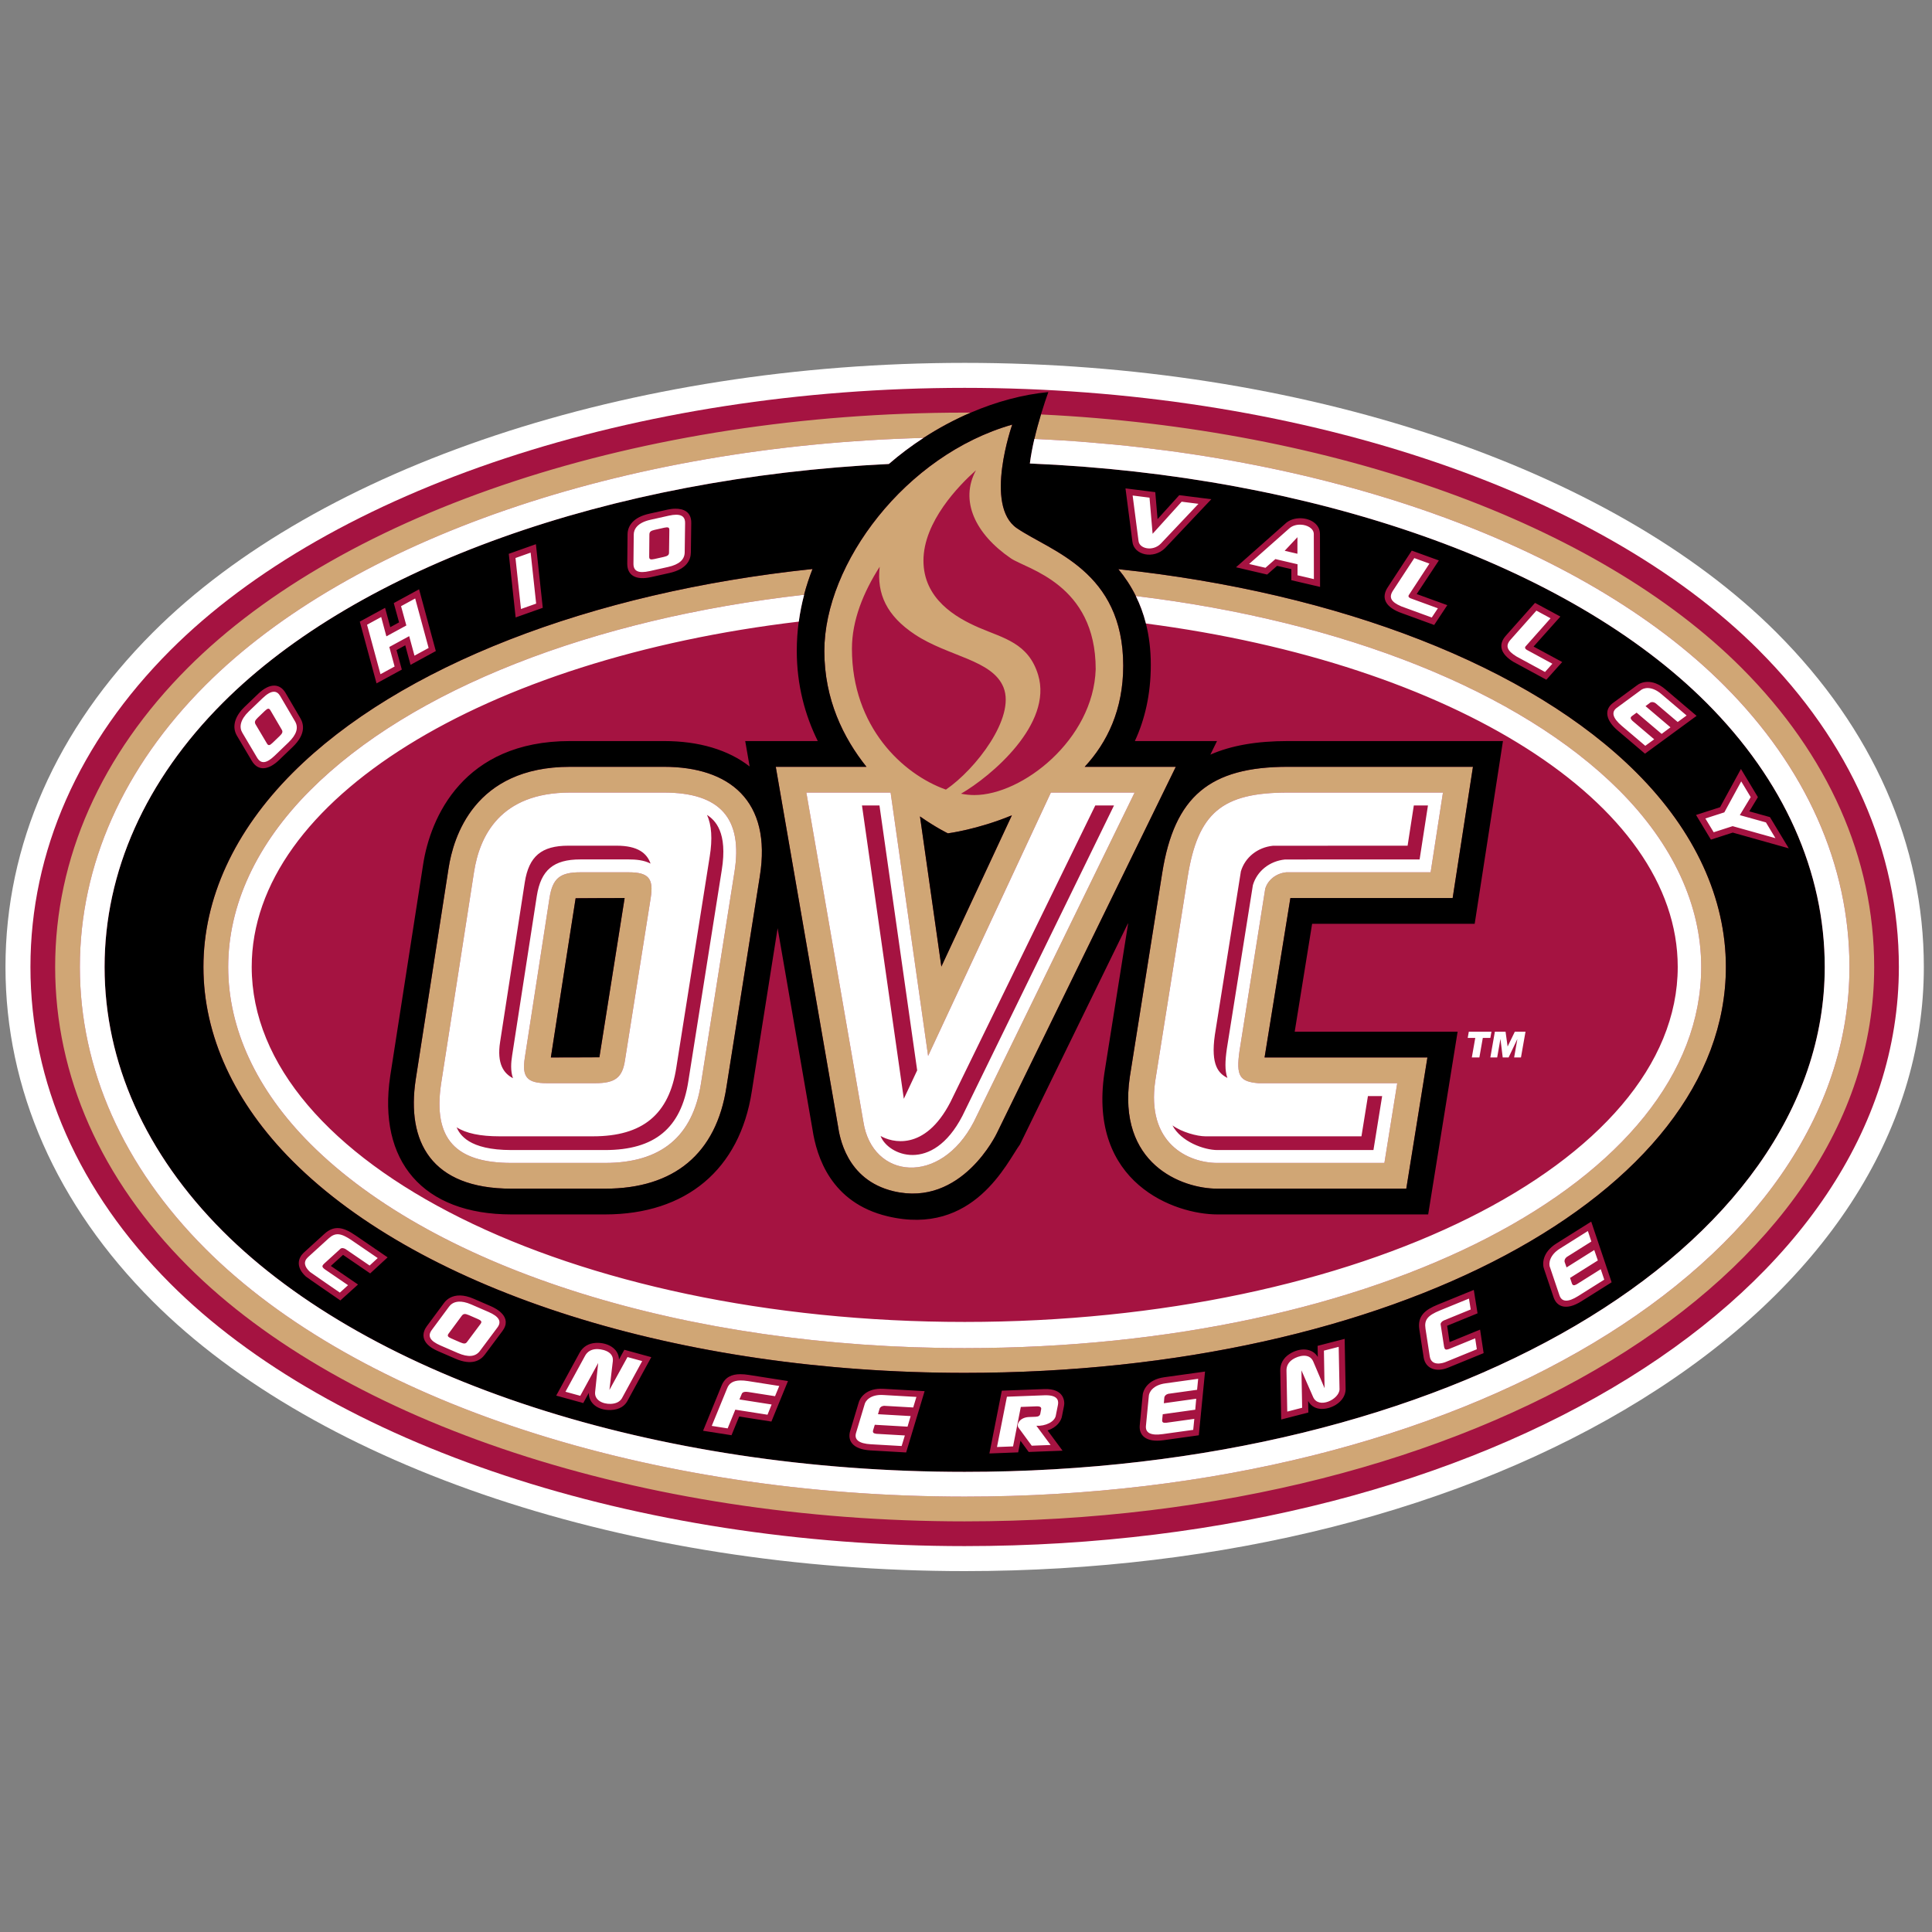 <?xml version="1.0" encoding="UTF-8" standalone="no"?>
<svg width="250px" height="250px" viewBox="0 0 250 250" version="1.1" xmlns="http://www.w3.org/2000/svg" xmlns:xlink="http://www.w3.org/1999/xlink">
    <rect x="0" y="0" width="250" height="250" fill="#808080" stroke="none"/>
    <!-- Generator: Sketch 50 (54983) - http://www.bohemiancoding.com/sketch -->
    <title>Ohio Valley</title>
    <desc>Created with Sketch.</desc>
    <defs></defs>
    <g id="Ohio-Valley" stroke="none" stroke-width="1" fill="none" fill-rule="evenodd">
        <g id="Ohio_Valley_Conference_logo" transform="translate(0, 46)" fill-rule="nonzero">
            <g id="Group" transform="translate(125.203, 79.534) scale(-1, 1) rotate(-180) translate(-125.203, -79.534) translate(0.625, 0.245)">
                <g transform="translate(0.084, 0.995)" id="Shape">
                    <g fill="#FFFFFF">
                        <path d="M19.05,121.967 L19.05,121.966 C6.587,109.481 0,94.522 0,78.701 C0,62.875 6.587,47.917 19.05,35.437 C40.554,13.904 80.811,0.528 124.117,0.528 C157.495,0.528 188.592,8.41 211.681,22.723 C235.253,37.335 248.235,57.216 248.235,78.701 C248.235,94.524 241.647,109.484 229.184,121.964 C207.682,143.496 167.423,156.873 124.117,156.873 C80.812,156.873 40.55,143.496 19.049,121.964"></path>
                    </g>
                    <g transform="translate(3.167, 3.7)">
                        <path d="M223.738,115.978 C202.818,136.927 163.434,149.939 120.951,149.939 C78.471,149.939 39.089,136.927 18.164,115.978 C6.323,104.116 0.063,89.95 0.063,75.002 C0.063,60.053 6.323,45.885 18.167,34.025 C39.087,13.077 78.471,0.063 120.949,0.063 C188.738,0.063 241.837,32.98 241.837,75.002 C241.837,89.949 235.576,104.118 223.733,115.977" fill="#A51341"></path>
                        <path d="M120.95,3.267 C79.288,3.267 40.769,15.921 20.427,36.29 C9.198,47.536 3.261,60.92 3.261,75.002 C3.261,89.08 9.198,102.467 20.429,113.714 C40.771,134.083 79.288,146.738 120.952,146.738 C186.945,146.738 238.642,115.227 238.642,75.001 C238.642,60.922 232.705,47.537 221.475,36.29 C202.75,17.541 168.625,5.328 130.825,3.505 C130.537,4.459 130.236,5.544 129.974,6.67 C167.281,8.333 200.916,20.23 219.214,38.554 C229.833,49.187 235.446,61.791 235.446,75.001 C235.446,113.431 185.154,143.532 120.952,143.532 C80.106,143.532 42.456,131.237 22.692,111.446 C12.074,100.815 6.461,88.21 6.461,74.999 C6.461,61.789 12.074,49.186 22.692,38.553 C41.594,19.625 76.856,7.555 115.627,6.538 C117.596,5.259 119.651,4.162 121.74,3.267 C121.478,3.266 121.215,3.265 120.953,3.265 L120.95,3.267 Z M127.103,4.821 C113.304,8.752 102.793,22.807 102.793,34.116 C102.793,40.38 105.254,45.361 108.243,49.1 L96.508,49.1 L104.552,95.54 C104.755,96.867 105.588,102.554 111.748,104.021 C120.592,106.127 125.122,96.498 125.122,96.498 L148.271,49.102 L136.482,49.102 C139.385,45.965 141.468,41.727 141.468,36.024 C141.468,23.755 132.121,21.228 127.714,18.229 C123.416,15.305 127.103,4.823 127.103,4.823 L127.103,4.821 Z M122.416,10.721 C120.276,14.674 122.331,18.98 126.931,22.124 C128.988,23.522 137.907,25.434 137.907,36.467 C137.613,45.588 128.4,52.754 122.212,52.754 C121.666,52.754 121.083,52.697 120.473,52.583 C124.382,50.328 132.385,43.562 130.457,37.203 C129.208,33.084 125.995,32.467 122.818,31.098 C119.755,29.778 115.619,27.346 115.619,22.418 C115.619,17.374 120.223,12.674 122.415,10.722 L122.416,10.721 Z M109.955,23.213 C109.558,26.704 110.851,29.554 114.517,31.98 C118.851,34.849 124.536,35.247 125.976,38.821 C127.547,42.72 122.387,49.414 118.525,52.05 C112.946,50.072 106.364,43.933 106.364,33.819 C106.364,30.117 107.867,26.475 109.955,23.213 L109.955,23.213 Z M101.266,23.504 C72.589,26.523 47.799,36.06 33.998,49.877 C26.444,57.441 22.451,66.129 22.451,75.001 C22.451,83.873 26.444,92.562 33.998,100.127 C50.874,117.024 84.193,127.521 120.954,127.521 C176.19,127.521 219.454,104.452 219.454,75.001 C219.454,66.129 215.462,57.44 207.907,49.876 C194.141,36.091 169.433,26.567 140.842,23.524 C141.685,24.543 142.457,25.692 143.101,26.997 C169.861,30.232 192.784,39.261 205.648,52.141 C212.589,59.092 216.258,66.997 216.258,75.001 C216.258,102.657 174.396,124.316 120.954,124.316 C85.011,124.316 52.559,114.179 36.262,97.86 C29.32,90.908 25.652,83.003 25.652,74.999 C25.652,66.995 29.321,59.09 36.262,52.139 C49.343,39.042 72.829,29.925 100.173,26.836 C100.472,25.698 100.838,24.586 101.266,23.502 L101.266,23.504 Z M69.887,49.1 C57.467,49.1 54.782,58.247 54.167,62.243 C54.168,62.237 49.914,89.593 49.911,89.613 C48.726,97.556 51.865,103.69 62.309,103.69 L74.407,103.69 C83.37,103.69 88.805,99.144 90.124,90.562 C90.124,90.562 94.444,63.271 94.443,63.282 C96.031,53.463 90.47,49.1 82.051,49.1 L69.887,49.1 L69.887,49.1 Z M162.767,49.1 C152.653,49.1 148.097,52.947 146.519,62.822 C146.518,62.825 142.331,89.183 142.324,89.22 C140.663,100.489 149.029,103.69 153.661,103.69 L178.098,103.69 L180.833,86.707 L159.761,86.707 C159.775,86.595 163.1,66.082 163.1,66.082 L184.098,66.082 L186.725,49.1 L162.768,49.101 L162.767,49.1 Z M69.887,52.433 L82.052,52.433 C89.296,52.433 92.288,55.76 91.158,62.749 L86.837,90.04 C85.773,96.962 81.653,100.357 74.407,100.357 L62.309,100.357 C55.064,100.357 52.14,97.228 53.204,90.106 L57.458,62.749 C58.18,58.057 60.847,52.433 69.888,52.433 L69.887,52.433 Z M100.467,52.433 L111.368,52.433 L116.22,86.512 L132.106,52.433 L142.941,52.433 L122.135,95.033 C117.807,103.391 108.986,102.472 107.845,95.033 L100.471,52.433 L100.467,52.433 Z M162.768,52.433 L182.841,52.432 L181.247,62.749 L162.569,62.749 C161.238,62.882 160.176,63.748 159.844,64.879 L156.52,85.846 C156.055,89.108 156.52,89.84 158.979,90.04 L176.926,90.04 L175.265,100.357 L153.662,100.357 C149.907,100.357 144.415,97.859 145.618,89.706 L149.806,63.349 C151.135,55.029 154.26,52.432 162.768,52.432 L162.768,52.433 Z M127.062,55.376 L117.936,74.952 L115.17,55.52 C117.266,56.985 118.78,57.708 118.78,57.708 C118.78,57.708 122.575,57.23 127.062,55.376 Z M71.217,62.75 C68.558,62.75 67.628,63.549 67.229,66.078 L64.038,86.712 C63.639,89.241 64.304,90.041 66.896,90.041 L73.145,90.041 C75.737,90.041 76.667,89.308 77,87.045 L80.323,66.078 C80.722,63.549 80.058,62.75 77.465,62.75 L71.217,62.75 L71.217,62.75 Z M76.953,66.082 L73.713,86.523 L73.71,86.541 L73.707,86.56 C73.7,86.607 73.694,86.649 73.686,86.688 C73.549,86.699 67.406,86.707 67.406,86.707 C67.899,83.52 70.583,66.228 70.612,66.108 C70.755,66.094 76.953,66.082 76.953,66.082 Z" fill="#D0A675" transform="translate(120.952, 75.001) scale(-1, 1) rotate(-180) translate(-120.952, -75.001) "></path>
                        <path d="M131.778,9.671 C128.49,9.989 125.071,10.903 121.739,12.331 C119.649,13.226 117.594,14.324 115.626,15.603 C114.067,16.616 112.562,17.743 111.139,18.975 C74.986,20.749 42.558,32.251 24.952,49.883 C14.946,59.901 9.658,71.721 9.658,84.064 C9.658,96.407 14.946,108.228 24.952,118.247 C44.139,137.459 80.924,149.395 120.953,149.395 C183.36,149.395 232.245,120.698 232.245,84.065 C232.245,71.722 226.957,59.902 216.951,49.883 C199.122,32.028 166.094,20.459 129.388,18.913 C129.521,17.865 129.73,16.782 129.973,15.734 C130.235,14.607 130.535,13.522 130.824,12.568 C131.206,11.302 131.564,10.266 131.779,9.672 L131.778,9.671 Z M127.105,13.884 C127.105,13.884 123.417,24.366 127.715,27.29 C132.123,30.289 141.469,32.816 141.469,45.085 C141.469,50.788 139.387,55.026 136.483,58.163 L148.272,58.163 L125.123,105.559 C125.123,105.559 120.594,115.188 111.749,113.082 C105.589,111.615 104.756,105.928 104.553,104.601 L96.509,58.162 L108.245,58.162 C105.255,54.422 102.794,49.441 102.794,43.177 C102.794,31.868 113.305,17.813 127.104,13.882 L127.105,13.884 Z M141.762,22.135 L145.616,22.621 C145.616,22.621 145.797,24.756 145.913,26.113 C147.027,24.882 148.718,23.013 148.718,23.013 L152.869,23.536 L146.881,29.867 C145.405,31.342 142.833,30.779 142.654,29.02 L141.762,22.135 L141.762,22.135 Z M83.489,24.763 C84.53,24.75 85.601,25.135 85.573,26.631 C85.573,26.631 85.522,30.408 85.522,30.404 C85.515,31.345 85.028,32.575 82.747,33.085 L80.361,33.618 C78.422,34.052 77.289,33.402 77.291,31.89 C77.291,31.89 77.328,28.099 77.328,28.1 C77.337,26.935 78.125,25.863 80.102,25.42 L82.501,24.884 C82.8,24.817 83.143,24.768 83.489,24.763 L83.489,24.763 Z M164.444,25.998 C165.698,26.027 166.927,26.749 166.927,28.047 C166.927,28.052 166.941,34.883 166.941,34.883 L163.221,34.015 C163.221,34.015 163.222,32.978 163.222,32.587 C162.597,32.442 161.82,32.26 161.376,32.156 C161.019,32.469 160.092,33.285 160.092,33.285 L156.064,32.344 L162.42,26.719 C162.93,26.212 163.691,25.981 164.444,25.998 L164.444,25.998 Z M65.47,29.355 L66.358,37.589 L62.848,38.835 L61.959,30.602 L65.47,29.355 L65.47,29.355 Z M178.806,30.186 L182.311,31.459 C182.311,31.459 179.824,35.233 179.445,35.808 C179.637,35.877 183.404,37.245 183.404,37.245 L181.706,39.81 L177.137,38.14 C175.305,37.358 174.845,36.214 175.713,34.907 L175.717,34.902 L178.806,30.187 L178.806,30.186 Z M101.264,32.567 C100.836,33.651 100.47,34.764 100.17,35.901 C99.872,37.033 99.64,38.19 99.481,39.371 C99.314,40.611 99.227,41.876 99.227,43.163 C99.227,47.62 100.304,51.502 101.944,54.83 L92.555,54.83 L93.125,58.118 C90.356,55.958 86.55,54.83 82.049,54.83 L69.885,54.83 C56.072,54.83 51.809,64.73 50.876,70.8 C50.878,70.788 46.618,98.183 46.618,98.183 C44.977,109.178 50.823,116.085 62.307,116.085 L74.405,116.085 C84.926,116.085 91.854,110.265 93.409,100.147 L96.748,79.048 L101.263,105.109 C101.794,108.564 103.618,114.572 110.979,116.325 C122.158,118.987 126.46,109.255 128.113,107.023 L142.12,78.341 C140.877,86.173 139.031,97.795 139.031,97.795 C136.93,112.033 148.114,116.085 153.659,116.085 L180.93,116.085 L184.739,92.437 L163.658,92.437 L165.911,78.478 L186.948,78.478 L190.605,54.83 L162.765,54.83 C158.766,54.83 155.453,55.395 152.745,56.587 L153.603,54.83 L142.975,54.83 C144.261,52.052 145.037,48.791 145.037,44.966 C145.037,42.987 144.806,41.212 144.403,39.618 C144.074,38.317 143.628,37.136 143.097,36.061 C142.453,34.756 141.681,33.606 140.838,32.588 C169.43,35.63 194.141,45.155 207.903,58.94 C215.458,66.504 219.451,75.192 219.451,84.064 C219.451,113.515 176.186,136.585 120.95,136.585 C84.189,136.585 50.87,126.088 33.995,109.19 C26.441,101.625 22.447,92.937 22.447,84.064 C22.447,75.193 26.441,66.504 33.995,58.94 C47.808,45.121 72.601,35.584 101.275,32.565 L101.264,32.567 Z M50.352,35.193 L52.52,43.184 L49.248,44.968 C49.248,44.968 48.763,43.177 48.564,42.441 C48.053,42.72 47.817,42.849 47.435,43.057 C47.625,43.759 48.12,45.583 48.12,45.583 L44.848,47.367 L42.68,39.376 L45.954,37.59 C45.954,37.59 46.431,39.367 46.626,40.093 C47.14,39.813 47.378,39.683 47.763,39.473 C47.571,38.776 47.078,36.977 47.078,36.977 L50.352,35.193 L50.352,35.193 Z M194.756,36.949 L198.037,38.721 C198.037,38.721 195.026,42.089 194.567,42.603 C194.747,42.699 198.274,44.604 198.274,44.604 L196.22,46.893 L191.944,44.573 C190.266,43.544 189.945,42.341 191.011,41.161 L194.756,36.949 L194.756,36.949 Z M209.332,47.172 C209.975,47.169 210.757,47.404 211.6,48.119 L215.663,51.57 L208.985,56.463 L205.463,53.473 C203.909,52.153 203.659,50.782 204.85,49.895 L207.905,47.652 C208.188,47.417 208.69,47.176 209.333,47.172 L209.332,47.172 Z M31.638,47.655 C32.241,47.669 32.734,48.018 33.077,48.608 C33.077,48.608 34.987,51.867 34.984,51.863 C35.466,52.671 35.686,53.975 33.999,55.594 L32.234,57.288 C30.869,58.599 29.531,58.758 28.714,57.403 L28.711,57.397 C28.711,57.397 26.784,54.141 26.785,54.143 C26.144,53.067 26.425,51.703 27.771,50.411 L29.546,48.708 C30.324,47.96 31.035,47.64 31.638,47.655 L31.638,47.655 Z M69.886,58.163 L82.05,58.163 C90.469,58.163 96.03,62.526 94.442,72.345 C94.443,72.334 90.123,99.624 90.123,99.624 C88.804,108.207 83.369,112.752 74.405,112.752 L62.307,112.752 C51.864,112.752 48.724,106.619 49.91,98.676 C49.913,98.656 54.167,71.299 54.166,71.306 C54.78,67.31 57.466,58.163 69.886,58.163 L69.886,58.163 Z M162.766,58.163 L186.723,58.162 L184.096,75.145 L163.098,75.145 C163.098,75.145 159.773,95.657 159.759,95.769 L180.831,95.769 L178.096,112.752 L153.659,112.752 C149.027,112.752 140.661,109.551 142.322,98.283 C142.329,98.246 146.516,71.888 146.516,71.884 C148.094,62.01 152.65,58.162 162.765,58.162 L162.766,58.163 Z M221.402,58.441 L223.598,62.088 C223.598,62.088 222.894,63.25 222.485,63.927 C223.478,64.203 225.154,64.671 225.154,64.671 L227.59,68.712 C227.59,68.712 220.766,66.796 220.34,66.676 C219.964,66.798 217.515,67.587 217.515,67.587 L215.59,64.394 C215.59,64.394 218.234,63.541 218.7,63.391 C218.965,62.906 221.402,58.441 221.402,58.441 Z M127.06,64.439 C122.574,66.293 118.779,66.771 118.779,66.771 C118.779,66.771 117.265,66.048 115.169,64.583 L117.935,84.015 L127.06,64.439 Z M76.951,75.145 C76.951,75.145 70.753,75.156 70.609,75.17 C70.58,75.29 67.897,92.582 67.404,95.77 C67.404,95.77 73.547,95.762 73.684,95.751 C73.692,95.711 73.697,95.669 73.705,95.623 L73.707,95.604 L73.711,95.586 L76.951,75.145 Z M202.027,117.013 L204.668,124.866 L200.756,127.325 C198.796,128.558 197.581,128.036 197.165,126.83 L195.953,123.237 C195.656,122.506 195.687,120.999 197.514,119.85 L202.027,117.013 L202.027,117.013 Z M39.822,117.851 C40.551,117.857 41.292,118.228 42.1,118.78 L46.282,121.639 L44.025,123.717 L40.515,121.318 C40.332,121.483 39.356,122.365 38.932,122.748 C39.252,122.967 42.45,125.154 42.45,125.154 L40.169,127.215 C40.169,127.215 35.805,124.218 35.697,124.115 C35.7,124.117 35.702,124.12 35.706,124.123 L35.69,124.109 C35.692,124.11 35.695,124.113 35.697,124.115 C34.32,122.853 34.739,121.683 35.413,121.049 L38.121,118.583 C38.697,118.061 39.256,117.846 39.822,117.851 L39.822,117.851 Z M186.832,125.852 L187.318,128.883 L183.384,130.492 C183.421,130.735 183.617,132.037 183.702,132.603 C184.062,132.456 187.646,130.99 187.646,130.99 L188.106,134.033 L183.481,135.923 C182.017,136.521 180.599,136.088 180.345,134.604 L180.345,134.596 L179.786,130.981 C179.517,129.223 180.535,128.425 182.145,127.766 L186.833,125.852 L186.832,125.852 Z M55.684,126.57 C56.172,126.582 56.745,126.704 57.408,126.992 L59.664,127.97 C60.295,128.244 62.51,129.354 61.123,131.193 C61.123,131.193 58.863,134.219 58.867,134.215 C58.309,134.972 57.193,135.68 55.049,134.749 L52.806,133.777 C50.297,132.689 50.854,131.236 51.336,130.572 L51.34,130.566 C51.34,130.566 53.592,127.526 53.59,127.528 C53.938,127.056 54.609,126.544 55.684,126.57 L55.684,126.57 Z M170.122,132.187 L170.248,138.723 C170.233,139.44 169.849,140.183 168.964,140.732 C167.939,141.358 166.18,141.657 165.397,140.223 C165.402,140.474 165.426,141.717 165.426,141.717 L161.91,142.622 L161.786,136.289 C161.774,135.414 162.195,134.656 162.969,134.156 C164.324,133.271 165.944,133.351 166.645,134.528 C166.642,134.305 166.62,133.089 166.62,133.089 L170.122,132.187 L170.122,132.187 Z M73.213,132.708 C74.713,132.621 76.194,133.421 76.22,134.858 C76.328,134.662 76.912,133.597 76.912,133.597 L80.4,134.554 L77.279,140.277 C76.985,140.804 76.337,141.354 75.158,141.396 C73.38,141.447 72.289,140.429 72.316,139.179 C72.195,139.401 71.599,140.493 71.599,140.493 L68.097,139.53 L71.129,133.973 C71.552,133.207 72.293,132.758 73.213,132.708 L73.213,132.708 Z M152.056,136.417 L151.251,144.663 L146.678,145.301 C144.323,145.629 143.494,144.598 143.605,143.375 C143.605,143.375 143.97,139.595 143.97,139.614 C143.99,138.896 144.564,137.46 146.78,137.152 L152.056,136.417 Z M91.9,136.757 C92.258,136.754 92.636,136.791 93.023,136.852 L98.087,137.646 L95.943,142.888 C95.943,142.888 92.675,142.375 91.773,142.234 C91.498,142.907 90.783,144.656 90.783,144.656 L87.101,144.079 L89.483,138.265 C89.93,137.127 90.826,136.765 91.9,136.757 L91.9,136.757 Z M110.036,138.639 C110.168,138.636 110.305,138.638 110.449,138.647 L115.769,138.953 L113.379,146.885 L108.768,146.62 C106.411,146.485 105.779,145.321 106.127,144.133 L107.217,140.502 C107.355,139.92 108.057,138.683 110.036,138.639 L110.036,138.639 Z M131.249,138.683 C133.881,138.583 133.931,140.362 133.801,140.898 L133.548,142.17 C133.45,142.806 132.868,143.66 131.678,144.035 C132.189,144.724 133.619,146.656 133.619,146.656 L129.237,146.822 C129.237,146.822 128.579,145.924 128.173,145.37 C128.123,145.622 127.877,146.874 127.877,146.874 L124.153,147.016 L125.758,138.891 L131.249,138.683 L131.249,138.683 Z" fill="#000000" transform="translate(120.952, 79.533) scale(-1, 1) rotate(-180) translate(-120.952, -79.533) "></path>
                        <path d="M115.625,6.468 C76.854,7.485 41.592,19.555 22.69,38.483 C12.072,49.114 6.459,61.72 6.459,74.93 C6.459,88.141 12.072,100.746 22.69,111.377 C42.455,131.168 80.106,143.463 120.951,143.463 C185.152,143.463 235.444,113.36 235.444,74.932 C235.444,61.722 229.831,49.118 219.212,38.485 C200.913,20.16 167.278,8.264 129.973,6.601 C129.729,7.65 129.52,8.733 129.387,9.78 C166.093,11.327 199.121,22.896 216.95,40.751 C226.955,50.769 232.245,62.589 232.245,74.932 C232.245,111.566 183.36,140.262 120.952,140.262 C80.924,140.262 44.137,128.327 24.952,109.115 C14.946,99.095 9.657,87.275 9.657,74.932 C9.657,62.588 14.946,50.768 24.952,40.75 C42.559,23.117 74.985,11.615 111.142,9.841 C112.565,8.609 114.07,7.482 115.629,6.469 L115.625,6.468 Z M142.687,13.924 L143.45,19.804 C143.552,20.812 145.287,21.193 146.315,20.166 L151.203,14.998 L149.029,14.724 L145.271,18.878 L144.872,14.2 L142.687,13.924 L142.687,13.924 Z M83.611,16.409 C83.346,16.41 83.035,16.452 82.678,16.531 L80.279,17.067 C78.575,17.448 78.135,18.307 78.13,18.972 L78.093,22.756 C78.092,23.74 78.76,24.022 80.189,23.703 L82.576,23.169 C84.005,22.85 84.717,22.221 84.724,21.264 L84.776,17.486 C84.79,16.76 84.407,16.406 83.612,16.409 L83.611,16.409 Z M164.418,17.695 C163.888,17.68 163.341,17.828 162.95,18.185 L157.756,22.782 L159.875,23.277 L161.158,22.149 L164.024,22.818 L164.022,24.245 L166.141,24.739 L166.129,18.926 C166.138,18.201 165.301,17.721 164.418,17.695 L164.418,17.695 Z M82.395,18.041 C82.654,18.031 82.74,18.138 82.737,18.401 L82.696,21.304 C82.697,21.617 82.536,21.754 82.024,21.868 L80.792,22.144 C80.281,22.258 80.126,22.183 80.13,21.832 L80.155,18.979 C80.16,18.629 80.319,18.483 80.844,18.366 L82.076,18.09 C82.204,18.061 82.309,18.045 82.395,18.041 L82.395,18.041 Z M164.013,19.316 L164.01,21.46 L162.362,21.076 L164.013,19.316 L164.013,19.316 Z M64.79,21.313 L62.827,22.011 L63.539,28.608 L65.502,27.911 L64.79,21.313 Z M179.135,22.02 L176.389,26.212 C175.795,27.102 176.108,27.694 177.457,28.269 C177.568,28.319 181.394,29.709 181.394,29.709 L182.184,28.517 L178.638,27.22 C178.413,27.129 178.327,26.974 178.408,26.831 L181.092,22.732 L179.135,22.02 L179.135,22.02 Z M100.174,26.767 C72.829,29.856 49.342,38.973 36.264,52.07 C29.322,59.021 25.653,66.926 25.653,74.93 C25.653,82.934 29.322,90.84 36.264,97.791 C52.562,114.111 85.014,124.248 120.955,124.248 C174.397,124.248 216.259,102.586 216.259,74.932 C216.259,66.928 212.59,59.023 205.649,52.072 C192.786,39.192 169.863,30.163 143.103,26.929 C143.634,28.004 144.079,29.185 144.408,30.486 C184.005,35.652 213.222,53.59 213.222,74.926 C213.222,100.295 171.912,120.862 120.958,120.862 C70.005,120.862 28.695,100.294 28.695,74.926 C28.695,53.236 58.888,35.057 99.489,30.241 C99.647,29.06 99.88,27.903 100.178,26.771 L100.174,26.767 Z M49.849,27.246 L48.02,28.243 L48.705,30.739 L46.121,32.147 L45.449,29.646 L43.62,30.642 L45.358,37.046 L47.186,36.049 L46.501,33.523 L49.073,32.121 L49.758,34.647 L51.587,33.65 L49.849,27.246 Z M194.933,28.82 L191.604,32.564 C190.886,33.359 191.112,33.989 192.362,34.756 C192.464,34.822 196.047,36.757 196.047,36.757 L197.001,35.692 L193.683,33.891 C193.474,33.768 193.411,33.601 193.511,33.472 L196.765,29.81 L194.933,28.82 L194.933,28.82 Z M209.442,38.841 C208.976,38.811 208.609,38.957 208.396,39.149 L205.323,41.407 C204.607,41.939 204.792,42.718 205.98,43.727 L209.023,46.312 L210.176,45.469 L207.36,43.077 C207.091,42.813 207.057,42.643 207.305,42.455 L207.901,42.021 L211.14,44.77 L212.283,43.919 L209.055,41.179 L209.643,40.735 C209.844,40.601 210.116,40.633 210.349,40.795 L213.217,43.231 L214.371,42.389 L211.083,39.596 C210.473,39.079 209.908,38.872 209.442,38.841 L209.442,38.841 Z M31.596,39.316 C31.189,39.302 30.693,39.583 30.099,40.153 L28.324,41.856 C27.198,42.937 27.061,43.91 27.472,44.601 L29.399,47.857 C29.906,48.698 30.624,48.593 31.681,47.578 L33.445,45.883 C34.502,44.869 34.787,43.962 34.298,43.14 L32.388,39.881 C32.175,39.515 31.912,39.326 31.596,39.316 Z M30.829,41.511 C30.941,41.5 31.028,41.571 31.117,41.722 L32.584,44.227 C32.746,44.494 32.679,44.694 32.301,45.058 L31.389,45.932 C31.011,46.296 30.84,46.311 30.663,46.009 L29.207,43.556 C29.03,43.255 29.091,43.046 29.479,42.673 L30.39,41.798 C30.579,41.617 30.717,41.522 30.829,41.511 L30.829,41.511 Z M221.437,50.915 L219.251,54.923 L216.798,55.713 L217.874,57.498 L220.326,56.708 L225.864,58.262 L224.636,56.224 L221.255,55.282 L222.665,52.953 L221.437,50.915 L221.437,50.915 Z M69.887,52.363 C60.846,52.363 58.18,57.987 57.457,62.679 L53.203,90.036 C52.14,97.158 55.064,100.286 62.309,100.286 L74.407,100.286 C81.652,100.286 85.773,96.892 86.836,89.97 L91.157,62.679 C92.287,55.69 89.296,52.363 82.051,52.363 L69.887,52.363 L69.887,52.363 Z M100.466,52.363 L107.845,94.963 C108.987,102.402 117.808,103.321 122.136,94.963 L142.942,52.363 L132.107,52.363 L116.221,86.442 L111.368,52.363 L100.467,52.363 L100.466,52.363 Z M162.768,52.363 C154.26,52.363 151.135,54.959 149.806,63.28 L145.618,89.636 C144.415,97.789 149.907,100.287 153.662,100.287 L175.265,100.287 L176.926,89.97 L158.979,89.97 C156.52,89.77 156.054,89.038 156.519,85.776 L159.843,64.81 C160.175,63.678 161.238,62.813 162.568,62.679 L181.247,62.679 L182.841,52.363 L162.768,52.363 L162.768,52.363 Z M107.662,54.029 L109.926,54.029 L114.806,88.308 L113.078,91.989 L107.663,54.029 L107.662,54.029 Z M137.854,54.029 L140.276,54.029 L120.655,94.207 C116.753,101.732 110.999,99.29 110.072,96.799 C111.444,97.595 115.75,98.892 119.101,92.428 L137.854,54.029 L137.854,54.029 Z M179.072,54.029 L180.901,54.029 L179.82,61.014 L162.403,61.022 C160.412,61.221 158.78,62.523 158.247,64.34 L154.878,85.51 C154.655,87.069 154.596,88.298 154.947,89.286 C153.837,88.711 152.761,87.681 153.324,83.733 L156.694,62.562 C157.227,60.746 158.859,59.444 160.85,59.244 L178.267,59.236 L179.072,54.03 L179.072,54.029 Z M87.607,55.251 C88.644,55.923 90.315,57.465 89.516,62.414 C89.515,62.419 85.195,89.71 85.195,89.71 C84.26,95.792 80.833,98.62 74.408,98.62 L62.31,98.62 C56.731,98.62 55.626,96.596 55.203,95.673 C56.433,96.458 58.265,96.843 60.758,96.843 L72.855,96.843 C79.28,96.843 82.707,94.014 83.641,87.931 C83.641,87.931 87.962,60.642 87.962,60.637 C88.331,58.355 88.21,56.552 87.607,55.251 L87.607,55.251 Z M69.665,59.236 L75.913,59.236 C78.666,59.236 79.835,60.215 80.306,61.549 C79.418,61.09 78.363,61.013 77.465,61.013 L71.217,61.013 C67.748,61.013 66.116,62.385 65.586,65.747 C65.585,65.752 62.394,86.387 62.394,86.387 C62.252,87.285 62.163,88.361 62.503,89.323 C61.328,88.716 60.388,87.484 60.841,84.609 C60.841,84.609 64.031,63.976 64.032,63.97 C64.562,60.608 66.195,59.236 69.664,59.236 L69.665,59.236 Z M71.218,62.679 L77.465,62.679 C80.058,62.679 80.723,63.478 80.323,66.008 L77,86.975 C76.668,89.238 75.738,89.97 73.145,89.97 L66.896,89.97 C64.304,89.97 63.64,89.171 64.039,86.642 L67.23,66.008 C67.628,63.478 68.559,62.679 71.218,62.679 L71.218,62.679 Z M186.188,83.304 L186.045,84.109 L187.023,84.109 L186.577,86.64 L187.554,86.64 L187.999,84.109 L188.975,84.109 L189.117,83.304 L186.188,83.304 L186.188,83.304 Z M189.56,83.304 L188.973,86.64 L189.858,86.64 L190.28,84.239 L190.576,86.64 L191.335,86.64 L192.472,84.248 L192.052,86.64 L192.936,86.64 L193.524,83.304 L192.142,83.304 L191.209,85.226 L190.942,83.304 L189.56,83.304 L189.56,83.304 Z M173.135,91.636 L174.973,91.636 L173.848,98.62 L153.663,98.62 C151.904,98.62 148.941,97.529 147.839,95.432 C149.042,96.299 151.009,96.843 152.109,96.843 L172.296,96.843 L173.134,91.636 L173.135,91.636 Z M201.594,109.099 L197.942,111.395 C196.698,112.178 196.454,113.268 196.706,113.824 L197.926,117.44 C198.217,118.284 199.015,118.344 200.335,117.514 L203.713,115.39 L203.26,114.034 L200.132,116.001 C199.799,116.178 199.628,116.159 199.523,115.864 L199.29,115.165 L202.885,112.905 L202.419,111.556 L198.836,113.809 L198.592,113.115 C198.526,112.882 198.638,112.631 198.863,112.458 L202.047,110.456 L201.594,109.099 L201.594,109.099 Z M39.943,109.522 C39.48,109.481 39.086,109.657 38.659,110.043 L35.961,112.499 C35.373,113.052 35.483,113.702 36.245,114.398 C36.324,114.473 40.102,117.066 40.102,117.066 L41.162,116.107 C41.162,116.107 38.211,114.091 38.167,114.061 C37.771,113.758 37.749,113.623 38.074,113.313 L40.219,111.36 C40.36,111.272 40.603,111.297 40.836,111.433 L43.953,113.564 L45.001,112.598 L41.651,110.308 C40.941,109.822 40.407,109.564 39.943,109.522 L39.943,109.522 Z M186.206,117.84 L182.451,119.375 C180.859,120.025 180.407,120.588 180.581,121.728 L181.137,125.335 C181.363,126.662 182.854,126.184 183.183,126.049 L187.225,124.397 L187.011,122.983 C187.011,122.983 183.703,124.335 183.653,124.355 C183.183,124.518 183.059,124.463 182.98,124.02 L182.536,121.151 C182.54,120.985 182.695,120.795 182.937,120.677 L186.433,119.248 L186.206,117.84 L186.206,117.84 Z M55.484,118.238 C54.795,118.274 54.424,118.622 54.239,118.873 L51.988,121.913 C51.41,122.708 51.785,123.329 53.129,123.912 L55.372,124.885 C56.716,125.467 57.661,125.379 58.229,124.609 L60.489,121.583 C61.071,120.809 60.695,120.158 59.351,119.576 L57.096,118.597 C56.425,118.306 55.897,118.216 55.484,118.238 L55.484,118.238 Z M56.226,119.839 C56.368,119.825 56.545,119.873 56.791,119.979 L57.949,120.482 C58.43,120.69 58.51,120.842 58.301,121.123 L56.564,123.447 C56.382,123.701 56.17,123.716 55.689,123.508 L54.53,123.006 C54.05,122.797 53.969,122.645 54.179,122.364 L55.873,120.069 C55.978,119.929 56.084,119.853 56.226,119.839 L56.226,119.839 Z M169.351,124.084 L167.438,124.576 L167.522,129.434 L166.045,125.953 C165.539,124.837 164.103,125.245 163.413,125.696 C162.889,126.035 162.585,126.521 162.594,127.148 L162.696,132.464 L164.622,131.967 L164.53,127.131 L166.036,130.566 C166.719,132.18 169.427,130.896 169.458,129.574 L169.351,124.084 L169.351,124.084 Z M73.27,124.377 C72.648,124.41 72.142,124.681 71.838,125.23 L69.294,129.895 L71.21,130.421 L73.528,126.177 L73.134,129.909 C73.009,130.959 74.086,131.496 75.145,131.465 C75.933,131.437 76.371,131.12 76.595,130.748 L79.223,125.928 L77.32,125.406 L74.983,129.664 L75.427,125.908 C75.552,124.559 73.784,124.347 73.27,124.377 L73.27,124.377 Z M151.167,128.22 L146.897,128.814 C145.323,129.033 144.773,129.963 144.774,130.523 L144.407,134.321 C144.327,135.211 145.03,135.592 146.574,135.377 L150.525,134.828 L150.667,133.405 L147.008,133.914 C146.632,133.94 146.484,133.852 146.509,133.54 L146.583,132.805 L150.788,132.22 L150.915,130.799 L146.725,131.383 L146.786,130.65 C146.82,130.41 147.025,130.228 147.301,130.162 L151.026,129.643 L151.167,128.22 L151.167,128.22 Z M91.902,128.435 C91.021,128.458 90.48,128.78 90.227,129.427 L88.225,134.314 L90.282,134.637 L91.272,132.215 L95.439,132.868 L95.973,131.545 L91.806,130.892 C91.806,130.892 92.114,130.141 92.131,130.116 C92.27,129.92 92.511,129.859 92.963,129.93 L96.413,130.471 L96.96,129.15 L92.898,128.512 C92.527,128.454 92.195,128.428 91.902,128.435 L91.902,128.435 Z M110.403,130.316 C108.78,130.222 108.092,131.05 107.99,131.578 L106.893,135.233 C106.642,136.09 107.258,136.602 108.814,136.691 L112.796,136.92 L113.212,135.551 L109.523,135.339 C109.149,135.291 109.022,135.176 109.106,134.876 L109.321,134.169 L113.559,134.413 L113.96,133.044 L109.736,132.801 L109.938,132.094 C110.018,131.866 110.255,131.726 110.538,131.716 L114.293,131.931 L114.708,130.564 L110.403,130.316 L110.403,130.316 Z M131.62,130.351 C131.514,130.348 131.4,130.348 131.279,130.353 L126.42,130.538 L125.135,137.047 L127.214,136.968 L128.217,131.861 L130.285,131.782 C130.4,131.777 130.926,131.763 130.85,132.146 L130.738,132.743 C130.681,133.005 130.496,133.12 130.107,133.134 L129.274,133.166 C128.058,133.213 127.609,134.138 127.915,134.537 L129.631,136.877 L132.074,136.784 L130.232,134.296 C131.358,134.373 132.66,133.8 132.76,132.9 L133.02,131.597 C133.074,131.272 133.208,130.399 131.62,130.352 L131.62,130.351 Z" fill="#FFFFFF" transform="translate(120.951, 74.966) scale(-1, 1) rotate(-180) translate(-120.951, -74.966) "></path>
                    </g>
                </g>
            </g>
        </g>
    </g>
</svg>